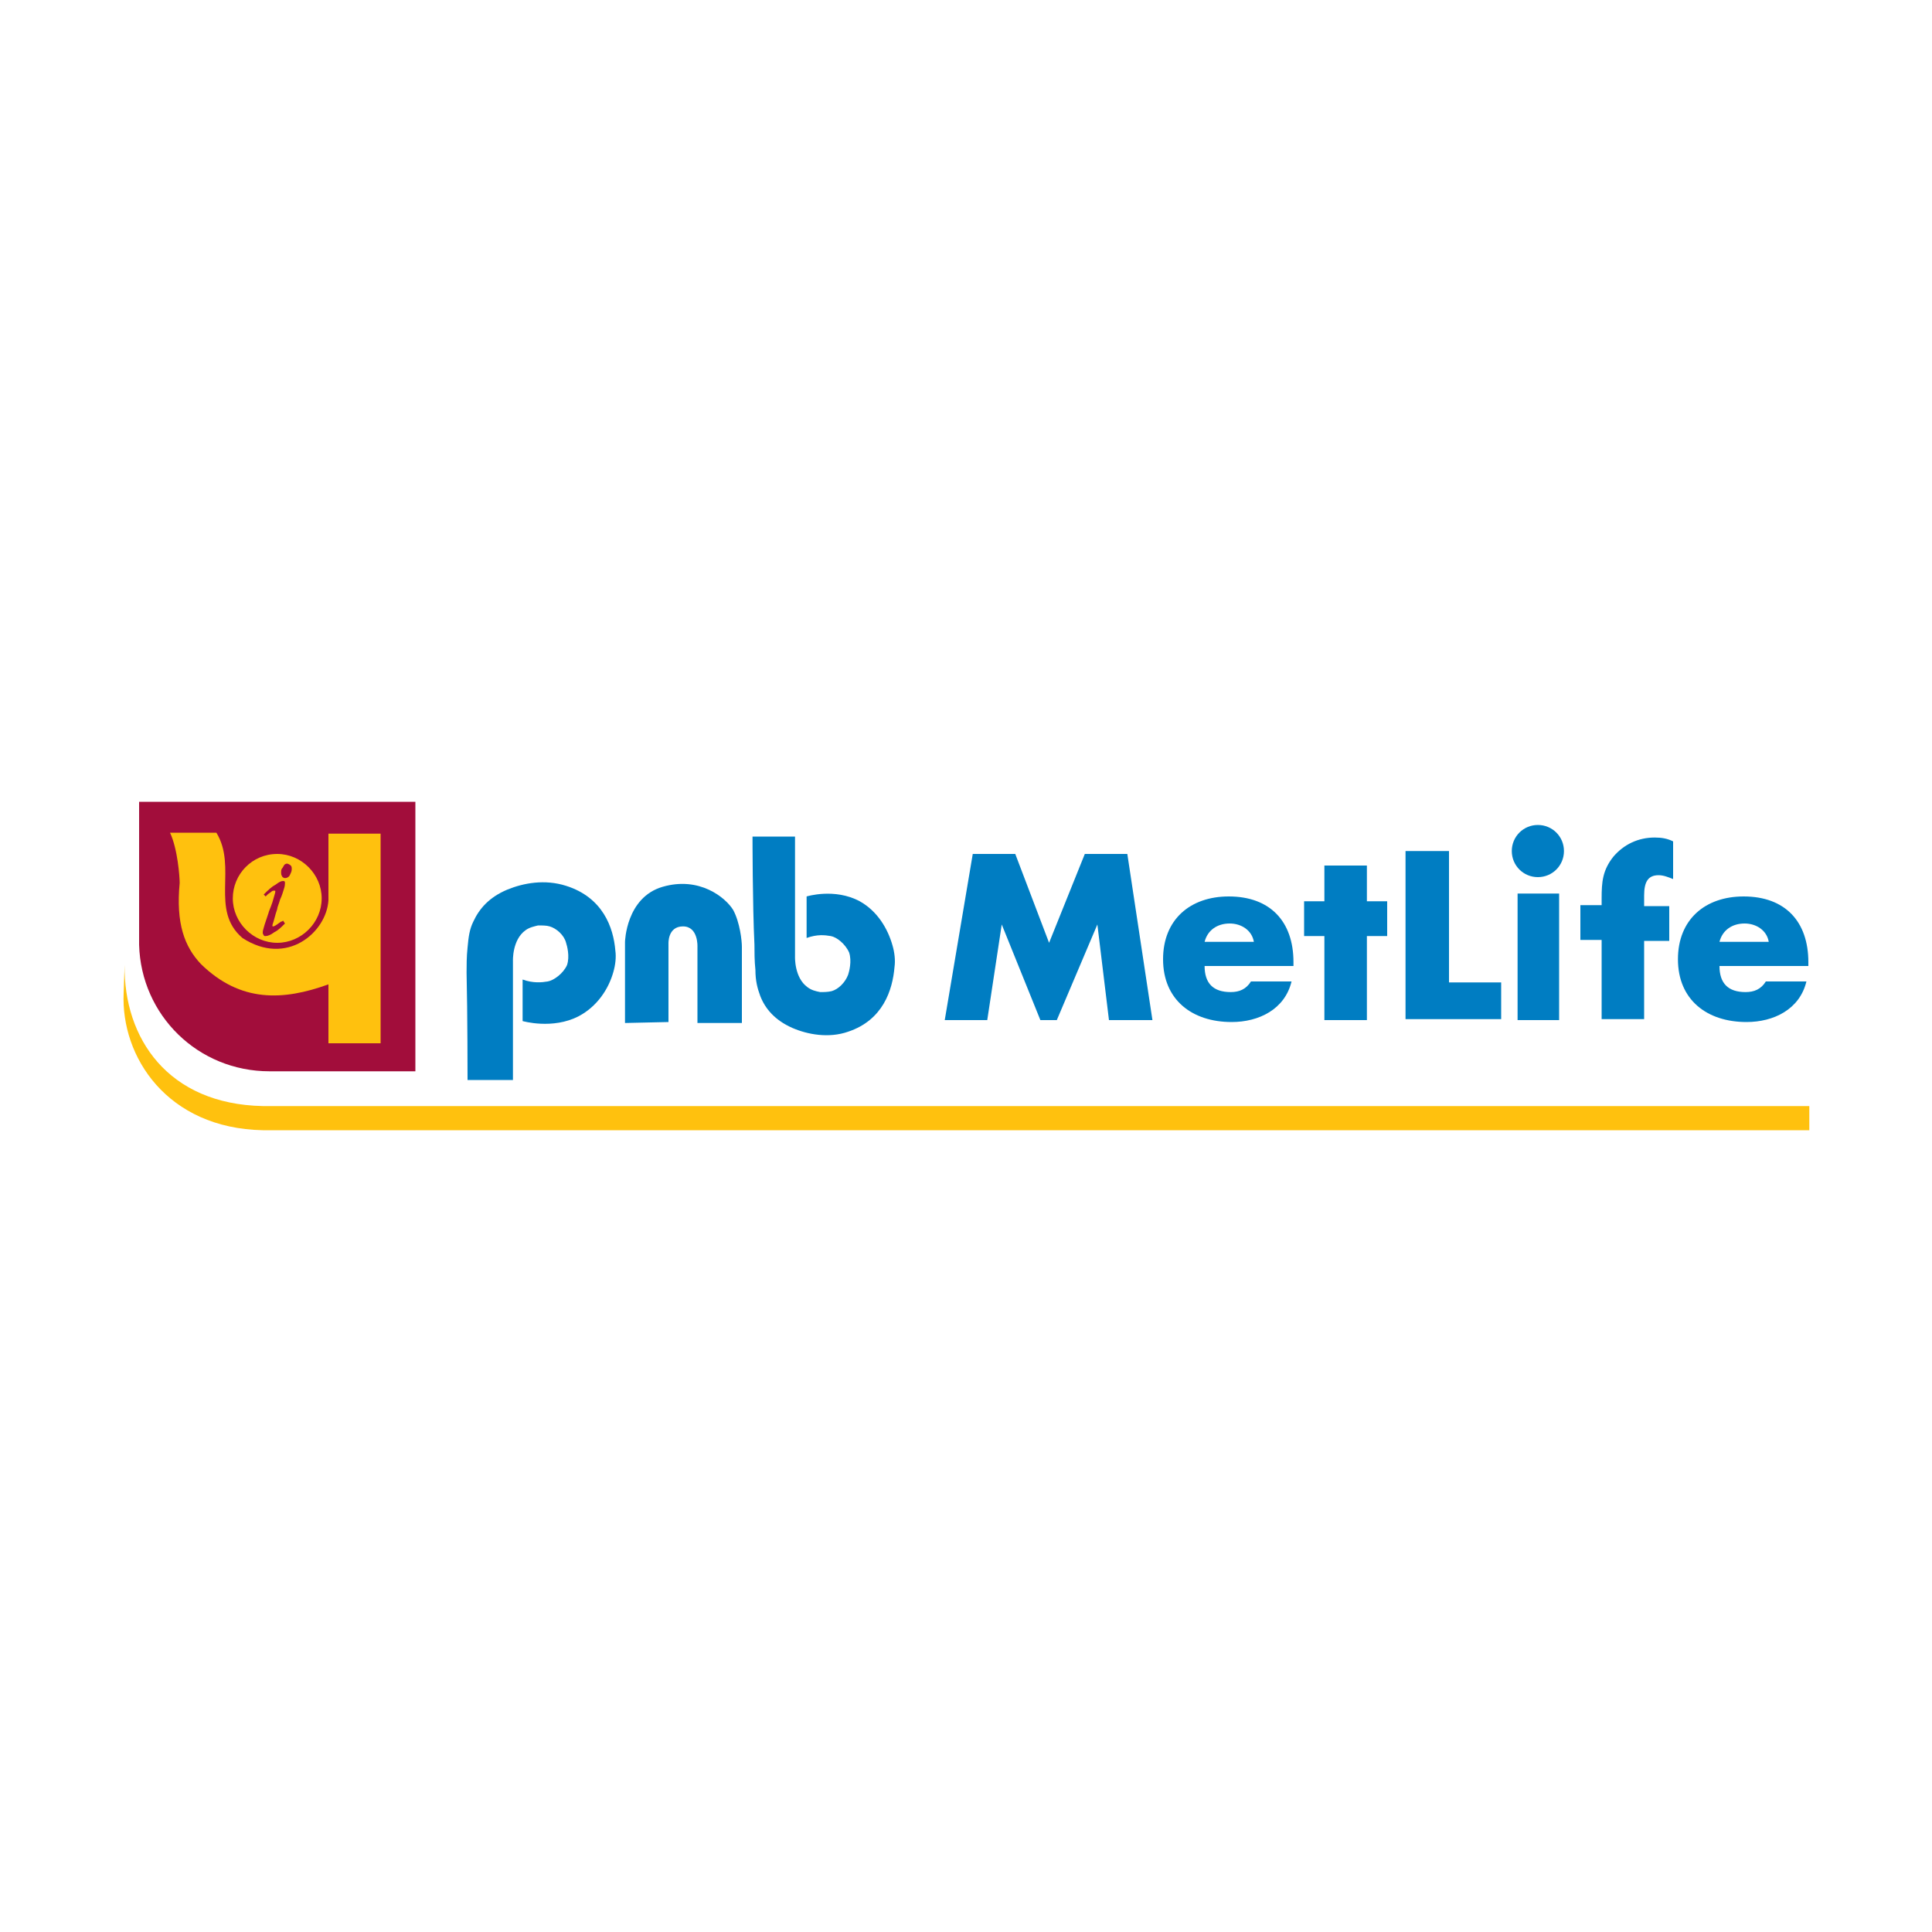 <svg xmlns="http://www.w3.org/2000/svg" xmlns:xlink="http://www.w3.org/1999/xlink" id="Layer_1" x="0px" y="0px" viewBox="0 0 200 200" style="enable-background:new 0 0 200 200;" xml:space="preserve"><style type="text/css">	.st0{clip-path:url(#SVGID_00000093152959320186376140000001525207311967457921_);fill:#075CA9;}			.st1{clip-path:url(#SVGID_00000093152959320186376140000001525207311967457921_);fill-rule:evenodd;clip-rule:evenodd;fill:#FDFDFD;}			.st2{clip-path:url(#SVGID_00000093152959320186376140000001525207311967457921_);fill-rule:evenodd;clip-rule:evenodd;fill:#075CA9;}	.st3{clip-path:url(#SVGID_00000093152959320186376140000001525207311967457921_);}			.st4{clip-path:url(#SVGID_00000132088378114881177470000013209955826386455197_);fill-rule:evenodd;clip-rule:evenodd;fill:#FDFDFD;}			.st5{clip-path:url(#SVGID_00000132088378114881177470000013209955826386455197_);fill-rule:evenodd;clip-rule:evenodd;fill:#075CA9;}	.st6{fill:#00ADEB;}	.st7{fill:#231F20;}	.st8{fill-rule:evenodd;clip-rule:evenodd;fill:#002B5C;}	.st9{fill-rule:evenodd;clip-rule:evenodd;fill:#F37920;}	.st10{fill-rule:evenodd;clip-rule:evenodd;fill:#231F20;}	.st11{fill:#FFC10E;}	.st12{fill:#A20D3B;}	.st13{fill-rule:evenodd;clip-rule:evenodd;fill:#FFC10E;}	.st14{fill-rule:evenodd;clip-rule:evenodd;fill:#007DC2;}	.st15{fill:#007DC2;}	.st16{fill-rule:evenodd;clip-rule:evenodd;fill:#FCB827;}	.st17{fill:#00498F;}	.st18{fill-rule:evenodd;clip-rule:evenodd;fill:#00498F;}	.st19{fill:#0982C6;}	.st20{fill:#F8971F;}	.st21{fill:#56B948;}	.st22{fill-rule:evenodd;clip-rule:evenodd;fill:#EC2029;}	.st23{fill-rule:evenodd;clip-rule:evenodd;fill:#1D459C;}	.st24{fill-rule:evenodd;clip-rule:evenodd;fill:#EC1C24;}	.st25{fill-rule:evenodd;clip-rule:evenodd;fill:#C3161C;}	.st26{fill-rule:evenodd;clip-rule:evenodd;fill:#0071BB;}	.st27{fill-rule:evenodd;clip-rule:evenodd;fill:#EC202A;}	.st28{fill-rule:evenodd;clip-rule:evenodd;fill:#EC1C24;stroke:#EC1C24;stroke-width:0.774;stroke-miterlimit:2.613;}	.st29{fill-rule:evenodd;clip-rule:evenodd;fill:#003974;}	.st30{fill-rule:evenodd;clip-rule:evenodd;fill:#FFFFFF;}	.st31{fill:none;stroke:#FFFFFF;stroke-width:0.576;stroke-miterlimit:2.613;}	.st32{fill-rule:evenodd;clip-rule:evenodd;fill:#005DA2;}	.st33{fill-rule:evenodd;clip-rule:evenodd;fill:#285FA3;}	.st34{fill-rule:evenodd;clip-rule:evenodd;fill:#164F86;}	.st35{clip-path:url(#SVGID_00000013190630259236324060000004386043846691121036_);}	.st36{clip-path:url(#SVGID_00000132063796258182870100000012811977957816123818_);}	.st37{clip-path:url(#SVGID_00000103254255990909609370000012452210047718516900_);}	.st38{clip-path:url(#SVGID_00000134245422231281921640000018358773325863425207_);}	.st39{clip-path:url(#SVGID_00000018200721641609170760000016587305314378942111_);}	.st40{clip-path:url(#SVGID_00000161594525024781612580000006555906308530386623_);}	.st41{clip-path:url(#SVGID_00000018206755690258849150000003145052945377065891_);}	.st42{clip-path:url(#SVGID_00000023976057651766164900000014231523841295924111_);}	.st43{clip-path:url(#SVGID_00000160169300344280425180000007885594432927477645_);}	.st44{clip-path:url(#SVGID_00000165232063963941829070000001486255601684871605_);}	.st45{clip-path:url(#SVGID_00000176765273978683351850000009897229007936755859_);}	.st46{clip-path:url(#SVGID_00000124852579958429044620000003846702478458654117_);}	.st47{clip-path:url(#SVGID_00000082331666588651234660000012505591817228615056_);}	.st48{clip-path:url(#SVGID_00000153682779401964671310000017113405262809364105_);}	.st49{clip-path:url(#SVGID_00000050648932887467309740000011024463991688884619_);}	.st50{clip-path:url(#SVGID_00000002364842508422801720000016320883316978701469_);}	.st51{clip-path:url(#SVGID_00000129203433586993756600000009232097911296538764_);}	.st52{fill:#FDC36F;}	.st53{fill:#8A0304;}	.st54{fill-rule:evenodd;clip-rule:evenodd;fill:#FDC36F;}	.st55{fill-rule:evenodd;clip-rule:evenodd;fill:#E41D25;}	.st56{fill:#FFFFFF;}	.st57{fill:#E41D25;}	.st58{fill-rule:evenodd;clip-rule:evenodd;fill:#1D723F;}	.st59{fill-rule:evenodd;clip-rule:evenodd;fill:#221F1F;}	.st60{fill-rule:evenodd;clip-rule:evenodd;fill:#009AE4;}	.st61{fill:#29559B;}	.st62{fill:#D72729;}	.st63{fill-rule:evenodd;clip-rule:evenodd;fill:#D72729;}	.st64{fill-rule:evenodd;clip-rule:evenodd;fill:#00A0E4;}	.st65{fill-rule:evenodd;clip-rule:evenodd;fill:#00A651;}	.st66{fill-rule:evenodd;clip-rule:evenodd;}	.st67{fill-rule:evenodd;clip-rule:evenodd;fill:#E21B17;}	.st68{clip-path:url(#SVGID_00000045603447185911757140000014400050150092388779_);fill:#00619F;}	.st69{clip-path:url(#SVGID_00000045603447185911757140000014400050150092388779_);fill:#EC3455;}	.st70{clip-path:url(#SVGID_00000045603447185911757140000014400050150092388779_);}	.st71{clip-path:url(#SVGID_00000143585901664342221270000016521698660615558832_);fill:#FFFFFF;}	.st72{clip-path:url(#SVGID_00000143585901664342221270000016521698660615558832_);fill:#1E91CF;}	.st73{clip-path:url(#SVGID_00000143585901664342221270000016521698660615558832_);fill:#FBB33C;}	.st74{fill-rule:evenodd;clip-rule:evenodd;fill:#F07C00;}	.st75{fill:none;stroke:#F07C00;stroke-width:0.264;stroke-miterlimit:10;}	.st76{fill-rule:evenodd;clip-rule:evenodd;fill:#F07C00;stroke:#F07C00;stroke-width:0.264;stroke-miterlimit:10;}	.st77{clip-path:url(#SVGID_00000042727685176849549490000015662880307170383537_);}	.st78{clip-path:url(#SVGID_00000025407399838850310830000008824886142438910611_);}	.st79{clip-path:url(#SVGID_00000127740038615832445580000003200563038048500106_);}	.st80{fill-rule:evenodd;clip-rule:evenodd;fill:#006AB4;}	.st81{fill-rule:evenodd;clip-rule:evenodd;fill:#006FB3;}	.st82{fill-rule:evenodd;clip-rule:evenodd;fill:#005895;}	.st83{clip-path:url(#SVGID_00000054246867195257402700000008519434244977301687_);}	.st84{clip-path:url(#SVGID_00000081634880321759496780000007010465231142141586_);}	.st85{clip-path:url(#SVGID_00000121967205192781466540000014724312404877414815_);}	.st86{fill-rule:evenodd;clip-rule:evenodd;fill:#005998;}	.st87{clip-path:url(#SVGID_00000081614034036468835390000007944914054764054973_);}	.st88{clip-path:url(#SVGID_00000009589580280791191900000005664043127092593302_);}	.st89{clip-path:url(#SVGID_00000139272141396405816080000018152684725652905866_);}	.st90{fill:#ED1D24;}	.st91{fill:#757668;}	.st92{fill:#EE322D;}			.st93{clip-path:url(#SVGID_00000079472540108960056640000015070072957204058501_);fill:url(#SVGID_00000182506486260091440780000004263792809430510005_);}	.st94{fill:#005B76;}	.st95{fill-rule:evenodd;clip-rule:evenodd;fill:#005B76;}	.st96{fill-rule:evenodd;clip-rule:evenodd;fill:#F99D28;}	.st97{fill-rule:evenodd;clip-rule:evenodd;fill:#AF2A30;}	.st98{fill-rule:evenodd;clip-rule:evenodd;fill:#102A83;}	.st99{clip-path:url(#SVGID_00000070112718106822237010000012628808040483319731_);}	.st100{fill:#2E3192;}	.st101{fill-rule:evenodd;clip-rule:evenodd;fill:#2E3192;}</style><g>	<path class="st11" d="M27.3,117l-0.1,0c-9.9-0.2-14.7-7.6-14.4-14.2c0,0,0.1-2.9,0.1-2.9c-0.1,7.6,4.5,14.4,14.3,14.6h0.1h160v2.5  H27.3L27.3,117z"></path>	<path class="st12" d="M14.4,83v14.7l0,0.1c0.2,7.3,6.1,13.1,13.5,13.1h0H43V83H14.4L14.4,83z"></path>	<path class="st13" d="M28.7,88.4c2.5,0,4.6,2.1,4.6,4.6c0,2.5-2.1,4.6-4.6,4.6s-4.6-2.1-4.6-4.6C24.1,90.5,26.1,88.4,28.7,88.4  L28.7,88.4z M34,86.3L34,86.3h5.4V108H34v-6.1c-4.7,1.7-9.1,1.9-13.2-2.1c-1.7-1.8-2.6-4.2-2.2-8.4c0-0.6-0.2-3.5-1-5.2  c1.6,0,3.2,0,4.8,0c2.2,3.6-0.7,8,2.7,10.9c4.6,3,8.7-0.6,8.9-3.9L34,86.3L34,86.3z"></path>	<path class="st12" d="M29.3,95.3l0.2,0.3c-0.4,0.4-0.7,0.7-1.1,0.9c-0.4,0.3-0.7,0.4-0.9,0.4c-0.1,0-0.2,0-0.2-0.1  c-0.1-0.1-0.1-0.2-0.1-0.3c0-0.2,0.1-0.4,0.2-0.8l0.4-1.2c0-0.1,0.2-0.5,0.4-1.1c0.2-0.7,0.3-1,0.3-1.1c0-0.1,0-0.1-0.1-0.1  c-0.1,0-0.2,0-0.3,0.1c-0.1,0.1-0.3,0.2-0.4,0.3l-0.2,0.2l-0.2-0.2c0.4-0.4,0.8-0.8,1.2-1c0.4-0.3,0.6-0.4,0.8-0.4  c0.2,0,0.2,0.1,0.2,0.2c0,0.1,0,0.3-0.1,0.6c-0.1,0.3-0.2,0.7-0.4,1.1c-0.1,0.4-0.3,0.8-0.3,1c-0.1,0.3-0.2,0.6-0.3,1  c-0.1,0.4-0.2,0.6-0.2,0.7c0,0.1,0,0.1,0.1,0.1c0.1,0,0.4-0.2,0.8-0.5C29.2,95.4,29.2,95.4,29.3,95.3  C29.3,95.3,29.3,95.3,29.3,95.3L29.3,95.3z"></path>	<path class="st12" d="M29.7,89.4c0.1,0,0.3,0.1,0.4,0.2c0.1,0.1,0.1,0.2,0.1,0.4c0,0.2-0.1,0.4-0.2,0.6c-0.1,0.2-0.3,0.3-0.5,0.3  c-0.1,0-0.3-0.1-0.3-0.2c-0.1-0.1-0.1-0.3-0.1-0.4c0-0.1,0-0.3,0.1-0.4c0.1-0.1,0.1-0.2,0.2-0.3C29.4,89.5,29.6,89.4,29.7,89.4  L29.7,89.4z"></path>	<path class="st14" d="M77.9,86.6h4.4V99c0,0-0.1,2.2,1.3,3.2c0.4,0.3,0.8,0.4,1.3,0.5c0.4,0,0.8,0,1.2-0.1c0.7-0.2,1.4-0.9,1.7-1.7  c0.1-0.3,0.4-1.4,0.1-2.3c-0.4-0.9-1.3-1.6-1.9-1.7c-0.6-0.1-1.4-0.2-2.5,0.2v-4.3c0,0,2.9-0.9,5.5,0.5c1.8,1,2.9,2.8,3.4,4.6  c0.2,0.7,0.3,1.5,0.2,2.2c-0.2,2.4-1.2,5.5-4.8,6.7c-2,0.7-4.2,0.3-5.8-0.4c-1.8-0.8-2.8-2-3.3-3.3c-0.3-0.8-0.5-1.6-0.5-2.7  c-0.1-0.9-0.1-1.9-0.1-2.6C77.9,93.7,77.9,86.6,77.9,86.6L77.9,86.6z"></path>	<path class="st14" d="M48.4,111.8h4.7V99.5c0,0-0.1-2.2,1.3-3.2c0.4-0.3,0.9-0.4,1.3-0.5c0.4,0,0.9,0,1.2,0.1  c0.7,0.2,1.5,0.9,1.7,1.7c0.1,0.3,0.4,1.4,0.1,2.3c-0.4,0.9-1.4,1.6-2,1.7c-0.6,0.1-1.5,0.2-2.6-0.2v4.3c0,0,3.1,0.9,5.8-0.5  c1.9-1,3.1-2.8,3.6-4.6c0.2-0.7,0.3-1.5,0.2-2.2c-0.2-2.4-1.3-5.5-5.1-6.7c-2.2-0.7-4.4-0.3-6.1,0.4c-1.9,0.8-2.9,2-3.5,3.3  c-0.4,0.8-0.5,1.6-0.6,2.7c-0.1,0.9-0.1,1.9-0.1,2.6C48.4,104.8,48.4,111.8,48.4,111.8L48.4,111.8z"></path>	<path class="st15" d="M64.7,105.9v-8.4c0,0,0.1-4.6,3.9-5.7c3.8-1.1,6.5,1.1,7.3,2.4c0.7,1.3,0.9,3.2,0.9,3.8c0,0.7,0,7.9,0,7.9  h-4.6V98c0,0,0.1-2.1-1.5-2.1c-1.6,0-1.5,1.8-1.5,1.8l0,8.1L64.7,105.9L64.7,105.9z"></path>	<path class="st15" d="M133.8,100h-9.1c0,1.8,0.9,2.7,2.7,2.7c0.9,0,1.6-0.3,2.1-1.1h4.2c-0.7,2.9-3.4,4.2-6.2,4.2  c-4.1,0-7.1-2.3-7.1-6.5c0-4.1,2.8-6.5,6.8-6.5c4.3,0,6.7,2.6,6.7,6.8V100L133.8,100z M129.8,97.5L129.8,97.5  c-0.2-1.2-1.3-1.9-2.5-1.9c-1.3,0-2.3,0.7-2.6,1.9H129.8L129.8,97.5z"></path>	<polygon class="st15" points="141.5,105.6 137.1,105.6 137.1,96.9 135,96.9 135,93.3 137.1,93.3 137.1,89.6 141.5,89.6 141.5,93.3   143.6,93.3 143.6,96.9 141.5,96.9 141.5,105.6  "></polygon>	<polygon class="st15" points="161.4,105.6 157.1,105.6 157.1,92.5 161.4,92.5 161.4,105.6  "></polygon>	<path class="st15" d="M170.1,105.5h-4.3v-8.2h-2.2v-3.6h2.2V93c0-1.7,0.1-2.9,1.2-4.3c1.1-1.3,2.6-2,4.3-2c0.7,0,1.3,0.1,1.9,0.4  V91c-0.5-0.2-1-0.4-1.5-0.4c-1.1,0-1.5,0.7-1.5,2.1v1.1h2.6v3.6h-2.6V105.5L170.1,105.5z"></path>	<path class="st15" d="M187.2,100H178c0,1.8,0.9,2.7,2.7,2.7c0.9,0,1.6-0.3,2.1-1.1h4.2c-0.7,2.9-3.4,4.2-6.2,4.2  c-4.1,0-7.1-2.3-7.1-6.5c0-4.1,2.8-6.5,6.8-6.5c4.3,0,6.7,2.6,6.7,6.8V100L187.2,100z M183.1,97.5L183.1,97.5  c-0.2-1.2-1.3-1.9-2.5-1.9c-1.3,0-2.3,0.7-2.6,1.9H183.1L183.1,97.5z"></path>	<path class="st15" d="M159.2,85.4c-1.5,0-2.7,1.2-2.7,2.7c0,1.5,1.2,2.7,2.7,2.7c1.5,0,2.7-1.2,2.7-2.7  C161.9,86.6,160.7,85.4,159.2,85.4L159.2,85.4z"></path>	<polygon class="st15" points="100.7,88.4 105.1,88.4 108.6,97.6 112.3,88.4 116.7,88.4 119.3,105.6 114.8,105.6 113.6,95.7   113.6,95.7 109.4,105.6 107.7,105.6 103.7,95.7 103.7,95.7 102.2,105.6 97.8,105.6 100.7,88.4  "></polygon>	<polygon class="st15" points="150,101.7 155.4,101.7 155.4,105.5 145.5,105.5 145.5,88.1 150,88.1 150,101.7  "></polygon></g></svg>